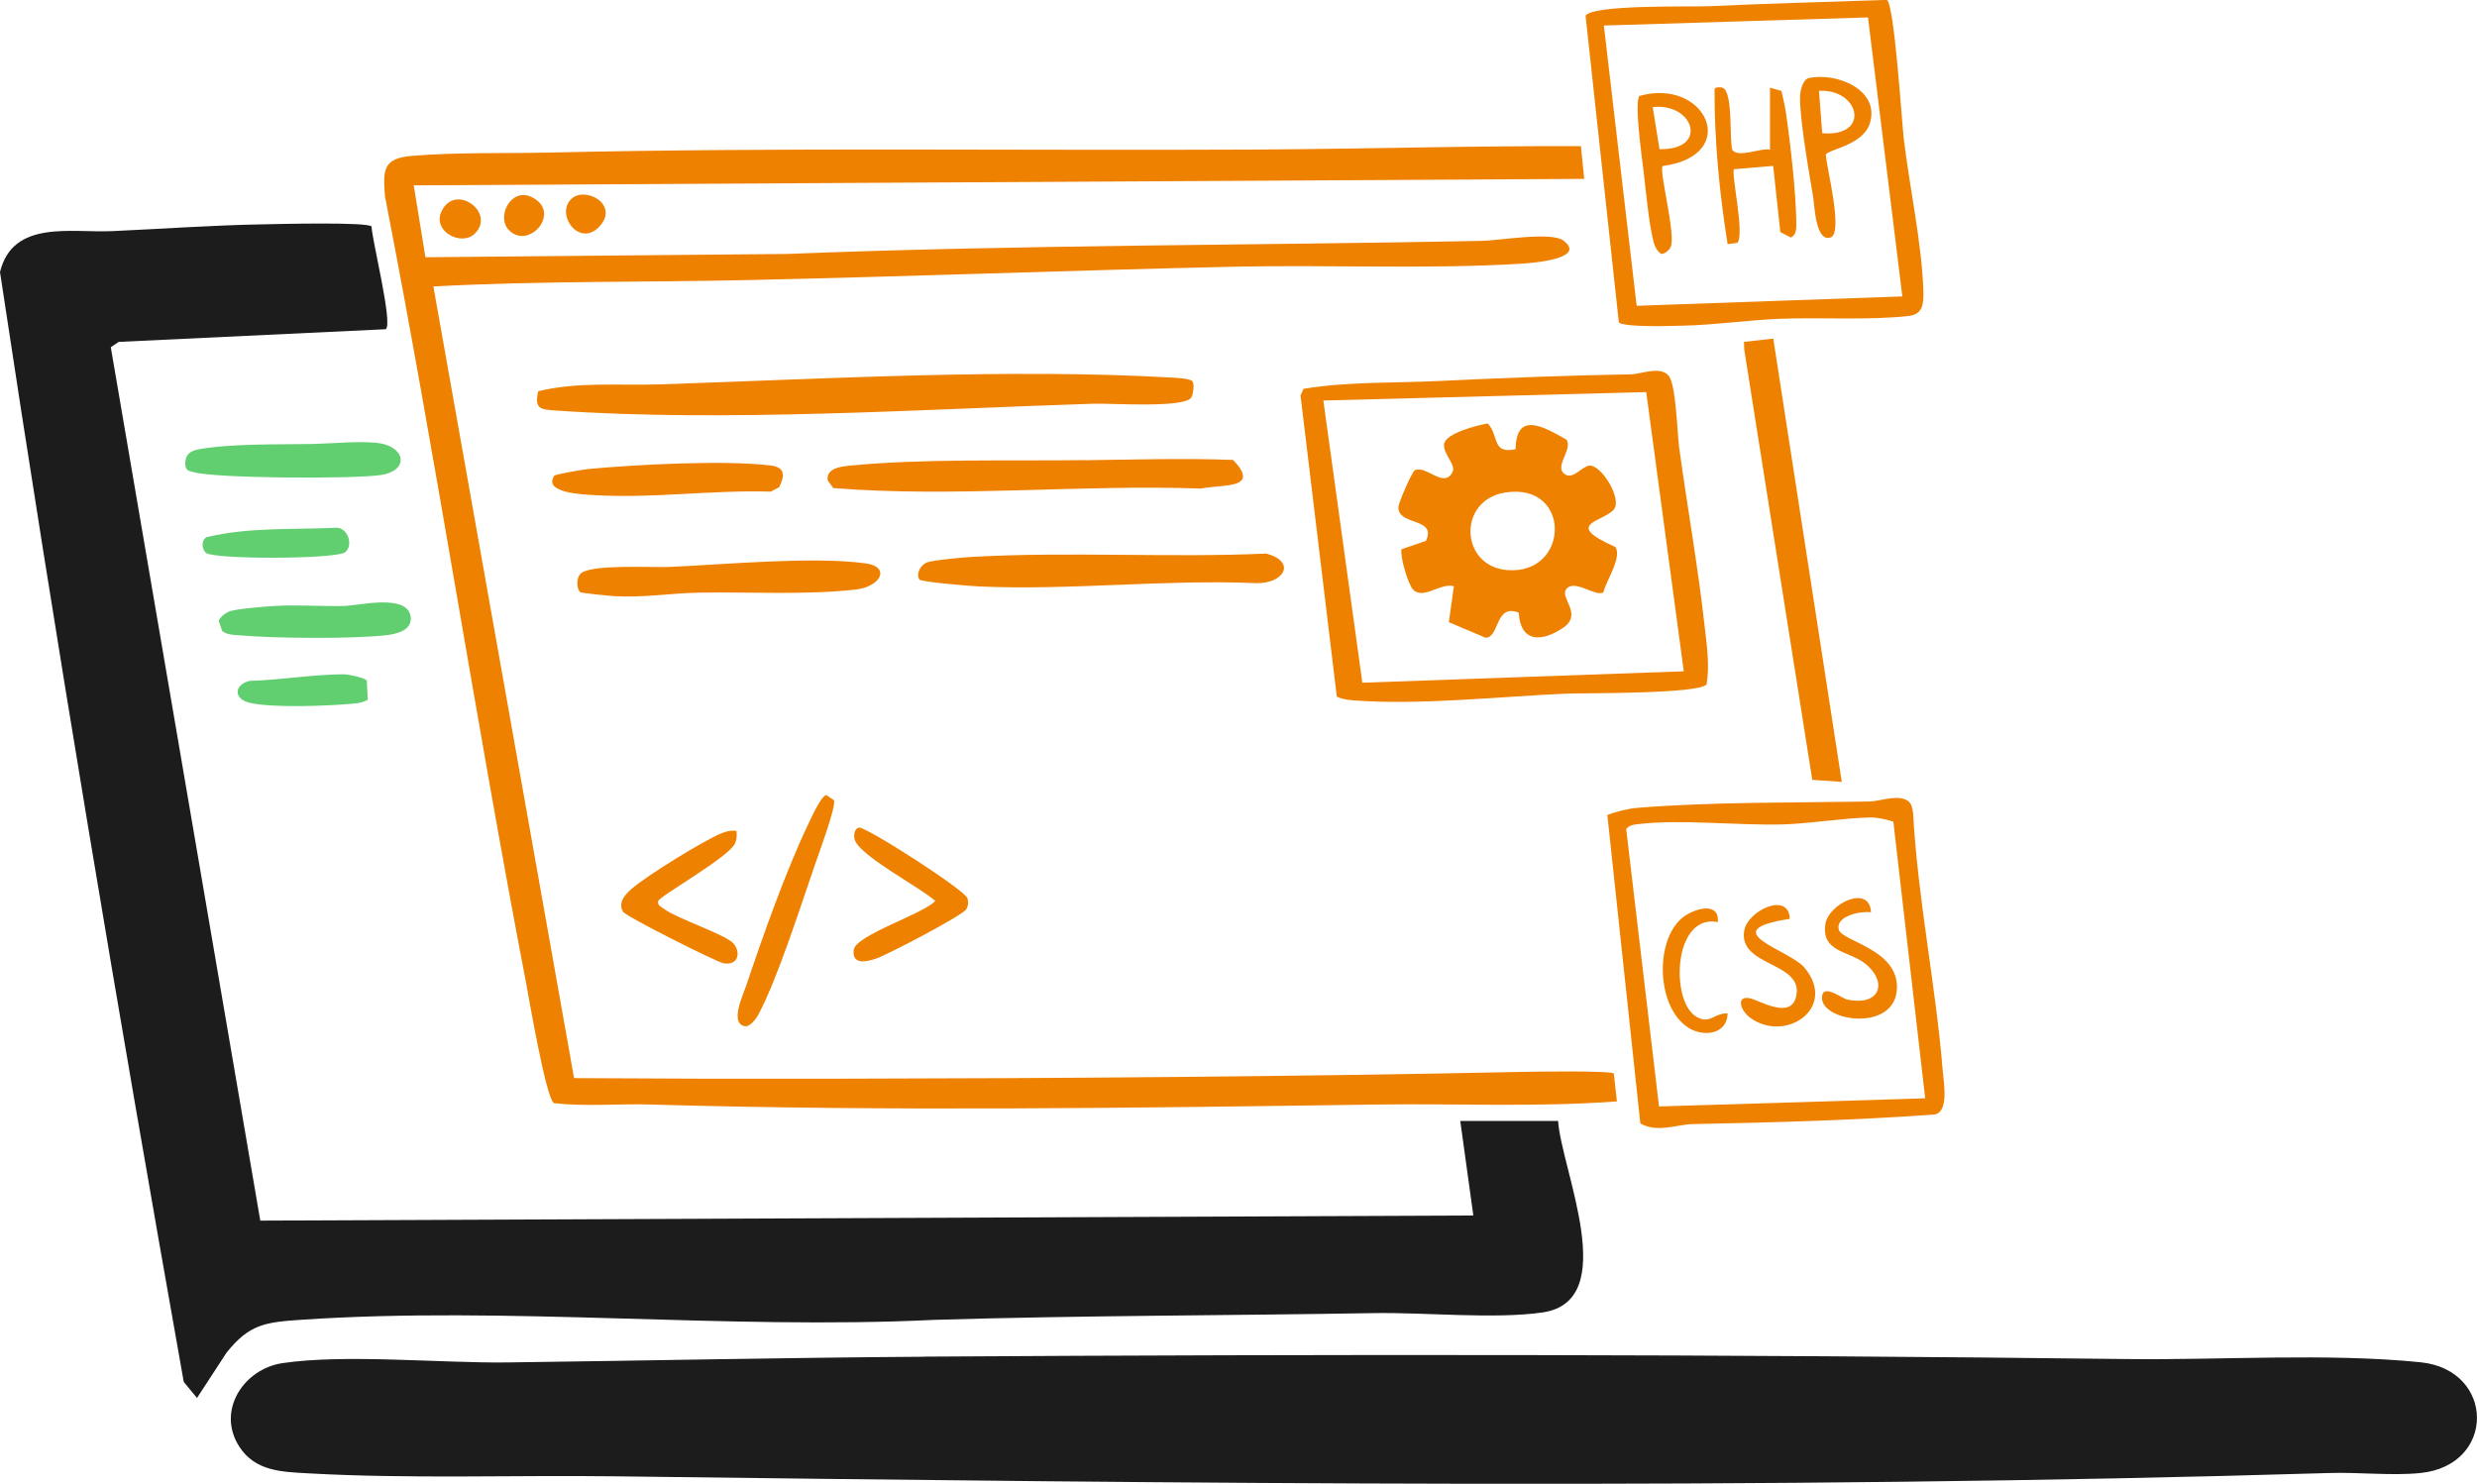 <svg xmlns="http://www.w3.org/2000/svg" id="Layer_2" data-name="Layer 2" viewBox="0 0 256 153.36"><defs><style> .cls-1 { fill: #1c1c1c; } .cls-2 { fill: #ee8100; } .cls-3 { fill: #61ce70; } </style></defs><g id="Layer_1-2" data-name="Layer 1"><g id="iNyZvS"><g><path class="cls-1" d="M161.03,115.87c.34,5.06,6.57,18.6-1.6,19.79-4.96.72-12.17-.02-17.45.07-15.1.26-30.36.24-45.46.7-21.38,1.04-44.16-1.45-65.38-.01-3.7.25-5.36.44-7.72,3.39l-3.06,4.69-1.37-1.66C12.22,104.74,5.77,66.4,0,28.12c1.33-5.44,7.35-4.03,11.61-4.23,5.1-.23,10.38-.61,15.47-.7,1.45-.03,11.05-.27,11.32.23.07,1.5,2.23,10.06,1.47,10.61l-27.6,1.31-.82.55,15.45,90.28,125.37-.53-1.35-9.77h10.11Z"></path><path class="cls-1" d="M95.59,140.23c41.39-.26,82.88-.25,124.22.25,9.84.12,20.67-.64,30.34.33,7.72.77,7.87,10.65,0,11.45-2.93.3-6.42-.1-9.44,0-58.56,1.77-118.56,1.08-177.21.34-10.55-.13-21.19.28-31.7-.31-2.73-.15-5.42-.23-7.05-2.73-2.42-3.71.41-8.06,4.45-8.66,6.5-.96,16.3.01,23.18-.07,14.35-.18,28.86-.5,43.21-.59Z"></path><path class="cls-2" d="M163.39,15.12l.34,3.37-120.97.67,1.21,7.43,37.39-.34c23.9-.95,47.85-.88,71.77-1.35,1.75-.03,7.19-.98,8.44-.04,2.55,1.92-3.38,2.34-4.39,2.4-9.67.59-19.95.09-29.68.31-16.69.37-33.5,1.01-50.18,1.38-10.86.24-21.71.08-32.53.66l14.54,81.83c9.02.06,18.06.08,27.09.06,23.46-.04,47.21-.21,70.73-.7,1.32-.03,9.2-.15,9.64.16l.32,2.89c-8.24.61-16.52.21-24.78.32-24.98.35-50.14.72-75.11,0-3.31-.1-6.66.23-9.97-.14-.84-.56-2.57-10.81-2.91-12.59-5.17-26.98-9.3-54.17-14.55-81.14-.23-2.8-.19-3.94,2.81-4.19,4.54-.38,9.59-.24,14.15-.34,24.2-.55,48.62-.19,72.78-.31,11.32-.06,22.56-.4,33.88-.35Z"></path><path class="cls-2" d="M172.41,38.78c.82.84.93,5.98,1.13,7.46.83,6.08,1.93,12.19,2.61,18.28.23,2.05.57,4.17.23,6.21-.74,1.02-12.56.89-14.53.97-6.9.3-15.06,1.21-21.9.7-.62-.05-1.23-.11-1.79-.4l-3.75-31.12.31-.69c4.63-.76,9.34-.58,14.02-.81,6.7-.32,13.14-.57,19.86-.69.99-.02,2.89-.85,3.8.08ZM136.77,41.4l4.03,29.17,33.22-1.18-3.88-28.86-33.37.87Z"></path><path class="cls-2" d="M195.02,0c.76.49,1.52,12.41,1.73,14.27.58,4.99,1.9,10.98,2.03,15.86.03,1.31-.06,2.36-1.51,2.53-4.06.47-9.31.12-13.51.3-3.12.14-6.64.63-9.74.7-1.26.03-5.98.2-6.71-.32l-3.44-31.72c.84-1.18,10.92-.89,12.84-.98,2.92-.14,5.82-.24,8.76-.34l9.54-.31ZM169.14,31.61l27.47-.97-3.55-28.84-27.3.84,3.39,28.96Z"></path><path class="cls-2" d="M197.34,82.93c.26.26.32.76.38,1.12.48,8.86,2.35,17.81,3.06,26.6.1,1.26.67,4.27-.83,4.55-8.31.6-16.62.83-24.95.99-1.71.03-3.72.95-5.47-.07l-3.41-31.89c1.02-.35,2.05-.64,3.15-.73,7.62-.62,16.23-.52,23.95-.65,1.12-.02,3.17-.87,4.12.07ZM195.68,84.93c-.79-.24-1.62-.45-2.46-.43-2.84.07-6.24.65-9.08.72-4.57.11-10.54-.56-14.86-.03-.5.06-.86.09-1.21.5l3.39,28.68,27.51-.84-3.29-28.6Z"></path><path class="cls-2" d="M123.25,39.42c.2.31.08,1.29-.12,1.65-.67,1.15-8.36.6-10.12.66-17.55.56-38.2,1.93-55.6.7-1.59-.11-2.19-.17-1.79-1.99,4.09-1,8.4-.57,12.6-.71,16.89-.56,36.11-1.67,52.9-.7.46.03,1.94.09,2.13.4Z"></path><polygon class="cls-2" points="183.27 35 190.35 80.82 187.3 80.61 180.27 36.14 180.24 35.34 183.27 35"></polygon><path class="cls-2" d="M112.11,47.57c5.11-.06,10.22-.22,15.33-.03,2.94,3.07-1.15,2.5-3.3,2.96-12.68-.44-25.38.95-38.02-.05l-.58-.8c-.15-1.22,1.25-1.41,2.21-1.51,7.45-.75,16.72-.48,24.36-.58Z"></path><path class="cls-2" d="M95.02,59.9c-.37-.56.09-1.45.72-1.74.55-.26,3.89-.55,4.79-.6,9.89-.56,20.4.11,30.36-.34,3.18.89,1.74,3.11-1.02,3.06-9.55-.41-19.12.76-28.67.34-.87-.04-6.02-.46-6.19-.72Z"></path><path class="cls-2" d="M60,61.23c-.4-.25-.51-1.56.09-2,1.24-.92,7.3-.55,9.14-.63,5.74-.25,14.71-1.11,20.22-.37,2.64.36,1.58,2.42-1.03,2.71-5.17.58-10.94.23-16.19.32-2.85.05-5.75.54-8.76.36-.52-.03-3.32-.31-3.47-.4Z"></path><path class="cls-3" d="M32.58,45.88c2.02-.04,4.32-.3,6.32-.11,2.92.27,3.52,2.78.58,3.31-2.53.45-17.21.38-19.45-.27-.35-.1-.7-.09-.84-.53-.18-.94.21-1.61,1.17-1.8,3.27-.66,8.71-.52,12.22-.59Z"></path><path class="cls-2" d="M57.28,49.18c.11-.16,2.99-.65,3.51-.7,4.97-.46,14.11-.95,18.88-.36,1.46.18,1.46,1.02.86,2.24l-.88.46c-6.06-.19-12.14.72-18.2.36-1.09-.07-5.38-.19-4.16-2.01Z"></path><path class="cls-3" d="M22.97,65.24l-.36-1.05c.08-.37.69-.83,1.04-.97.69-.29,3.81-.53,4.8-.59,2.35-.13,4.73.06,7.09.01,1.51-.03,6.67-1.35,6.91,1.18.13,1.36-1.52,1.72-2.54,1.84-3.61.4-11.49.33-15.18.01-.61-.05-1.24-.04-1.75-.43Z"></path><path class="cls-2" d="M76.12,85.88c.04.48.04.89-.18,1.34-.67,1.42-7.78,5.41-7.91,5.91-.11.46.26.57.55.79,1.43,1.06,6.38,2.67,7.2,3.58s.55,2.36-1.03,2.06c-.72-.14-10.07-4.82-10.36-5.32-.58-.99.3-1.86.97-2.43,1.56-1.34,7.29-4.88,9.16-5.66.54-.22,1-.34,1.59-.26Z"></path><path class="cls-2" d="M88.76,85.54c.68-.14,10.99,6.46,11.23,7.32.12.42.09.72-.11,1.11-.31.62-8.28,4.78-9.37,5.13-1.03.33-2.45.64-2.28-.9s7.16-3.7,8.43-5.07c-1.44-1.36-8.11-4.79-8.36-6.47-.07-.44.04-1.02.46-1.11Z"></path><path class="cls-2" d="M85.39,82.17l.81.55c.21.71-1.6,5.57-1.99,6.7-1.46,4.23-3.84,11.7-5.81,15.42-.22.42-.88,1.32-1.4,1.24-1.63-.28-.2-3.23.12-4.2,1.72-5.12,4.06-11.74,6.35-16.56.3-.62,1.37-3.03,1.92-3.14Z"></path><path class="cls-3" d="M21.29,57.15c-.44-.37-.51-1.3.05-1.62,4.32-1.06,9.03-.77,13.5-.98,1.14.07,1.68,1.82.85,2.52-.88.75-13.57.77-14.4.08Z"></path><path class="cls-3" d="M38,72.35c-.45.23-.96.34-1.46.38-2.58.24-8.33.47-10.71-.08-1.71-.39-1.66-1.84-.06-2.27,3.09-.07,6.73-.69,9.76-.68.46,0,2.17.35,2.38.65l.1,1.99Z"></path><path class="cls-2" d="M52.61,23.8c-1.37-1.37.2-4.41,2.27-3.46,3.28,1.5-.17,5.56-2.27,3.46Z"></path><path class="cls-2" d="M49.08,24.14c-1.37,1.37-4.41-.21-3.46-2.27,1.39-3.02,5.66.08,3.46,2.27Z"></path><path class="cls-2" d="M59.02,20.59c1.4-1.4,5.02.51,2.96,2.79s-4.59-1.16-2.96-2.79Z"></path><path class="cls-2" d="M156.64,46.44c.04-4.04,2.99-2.28,5.25-1,.71.99-1.3,2.76-.19,3.56.87.63,1.79-.8,2.56-.87,1.25-.12,3.46,3.52,2.51,4.56-1.19,1.3-5.26,1.44.18,3.85.72,1.05-.97,3.52-1.24,4.69-.81.51-3.02-1.46-3.85-.31-.66.91,1.79,2.59-.36,4.01s-4.34,1.54-4.54-1.6c-2.45-.99-1.98,2.61-3.43,2.59l-3.79-1.61.52-3.71c-1.32-.42-3.17,1.44-4.22.34-.5-.52-1.37-3.42-1.19-4.17l2.52-.86c1.18-2.47-2.98-1.53-2.84-3.54.03-.44,1.38-3.56,1.69-3.76,1.2-.56,3.02,1.95,3.9.18.37-.75-.97-1.87-.88-2.85.11-1.16,3.48-1.99,4.52-2.17,1.22,1.29.36,3.19,2.9,2.66ZM155.56,50.91c-4.95.78-4.69,7.66.26,8.02,6.45.46,6.63-9.1-.26-8.02Z"></path><path class="cls-2" d="M182.93,15.46v-6.4l1.18.34c.18.73.35,1.49.46,2.23.47,3.15,1.05,8.3,1.08,11.42,0,.59.03,1.14-.54,1.51l-1.11-.57-.74-6.84-4.04.34c-.35.35,1.11,6.66.35,7.6l-1.02.15c-.84-5.28-1.37-10.65-1.35-16,0-.29.72-.22.84-.17,1.1.49.67,5.31.99,6.42.62.88,2.92-.23,3.9-.02Z"></path><path class="cls-2" d="M186.86,8.09c2.86-.68,7.51,1.17,6.38,4.69-.73,2.27-4.37,2.66-4.54,3.22.07,1.31,1.85,8.12.48,8.55-1.54.48-1.64-3.27-1.8-4.26-.43-2.61-1.41-8.03-1.34-10.4.02-.54.29-1.62.83-1.8ZM188.33,13.77c5.05.42,3.87-4.62-.34-4.38l.34,4.38Z"></path><path class="cls-2" d="M171.84,17.16c-.42.49,1.41,7.13.82,8.39-.13.29-.65.76-1,.68-.42-.32-.65-.76-.77-1.26-.49-1.9-.79-5.31-1.04-7.38-.16-1.38-.95-6.93-.42-7.67,6.86-1.96,10.59,6.13,2.42,7.24ZM171.51,15.42c5.13.11,3.56-4.82-.7-4.35l.7,4.35Z"></path><path class="cls-2" d="M184.96,94.98c-7.94,1.23-.05,3.16,1.53,5.04,3.46,4.14-1.92,7.81-5.55,5.22-1.17-.83-1.52-2.42,0-2.03.97.25,4.02,2.09,4.65-.05,1.09-3.77-6-3.16-5.32-6.98.37-2.07,4.61-4.06,4.71-1.2Z"></path><path class="cls-2" d="M193.38,94.3c-.95-.15-3.71.33-3.34,1.79.32,1.23,6.18,2.01,6.01,6.1-.19,4.65-8.23,3.37-7.73.71.22-1.16,2.06.31,2.6.42,3.46.73,4.23-1.9,1.76-3.78-1.64-1.25-4.48-1.15-4.02-4.04.33-2.1,4.57-4.13,4.71-1.21Z"></path><path class="cls-2" d="M177.54,95.31c-4.62-.9-4.94,8.21-2.21,9.79,1.41.82,1.82-.4,3.22-.35-.04,2.17-2.47,2.47-4.03,1.5-3.27-2.05-3.54-8.79-.77-11.28,1.13-1.01,3.98-1.92,3.79.34Z"></path></g></g></g></svg>